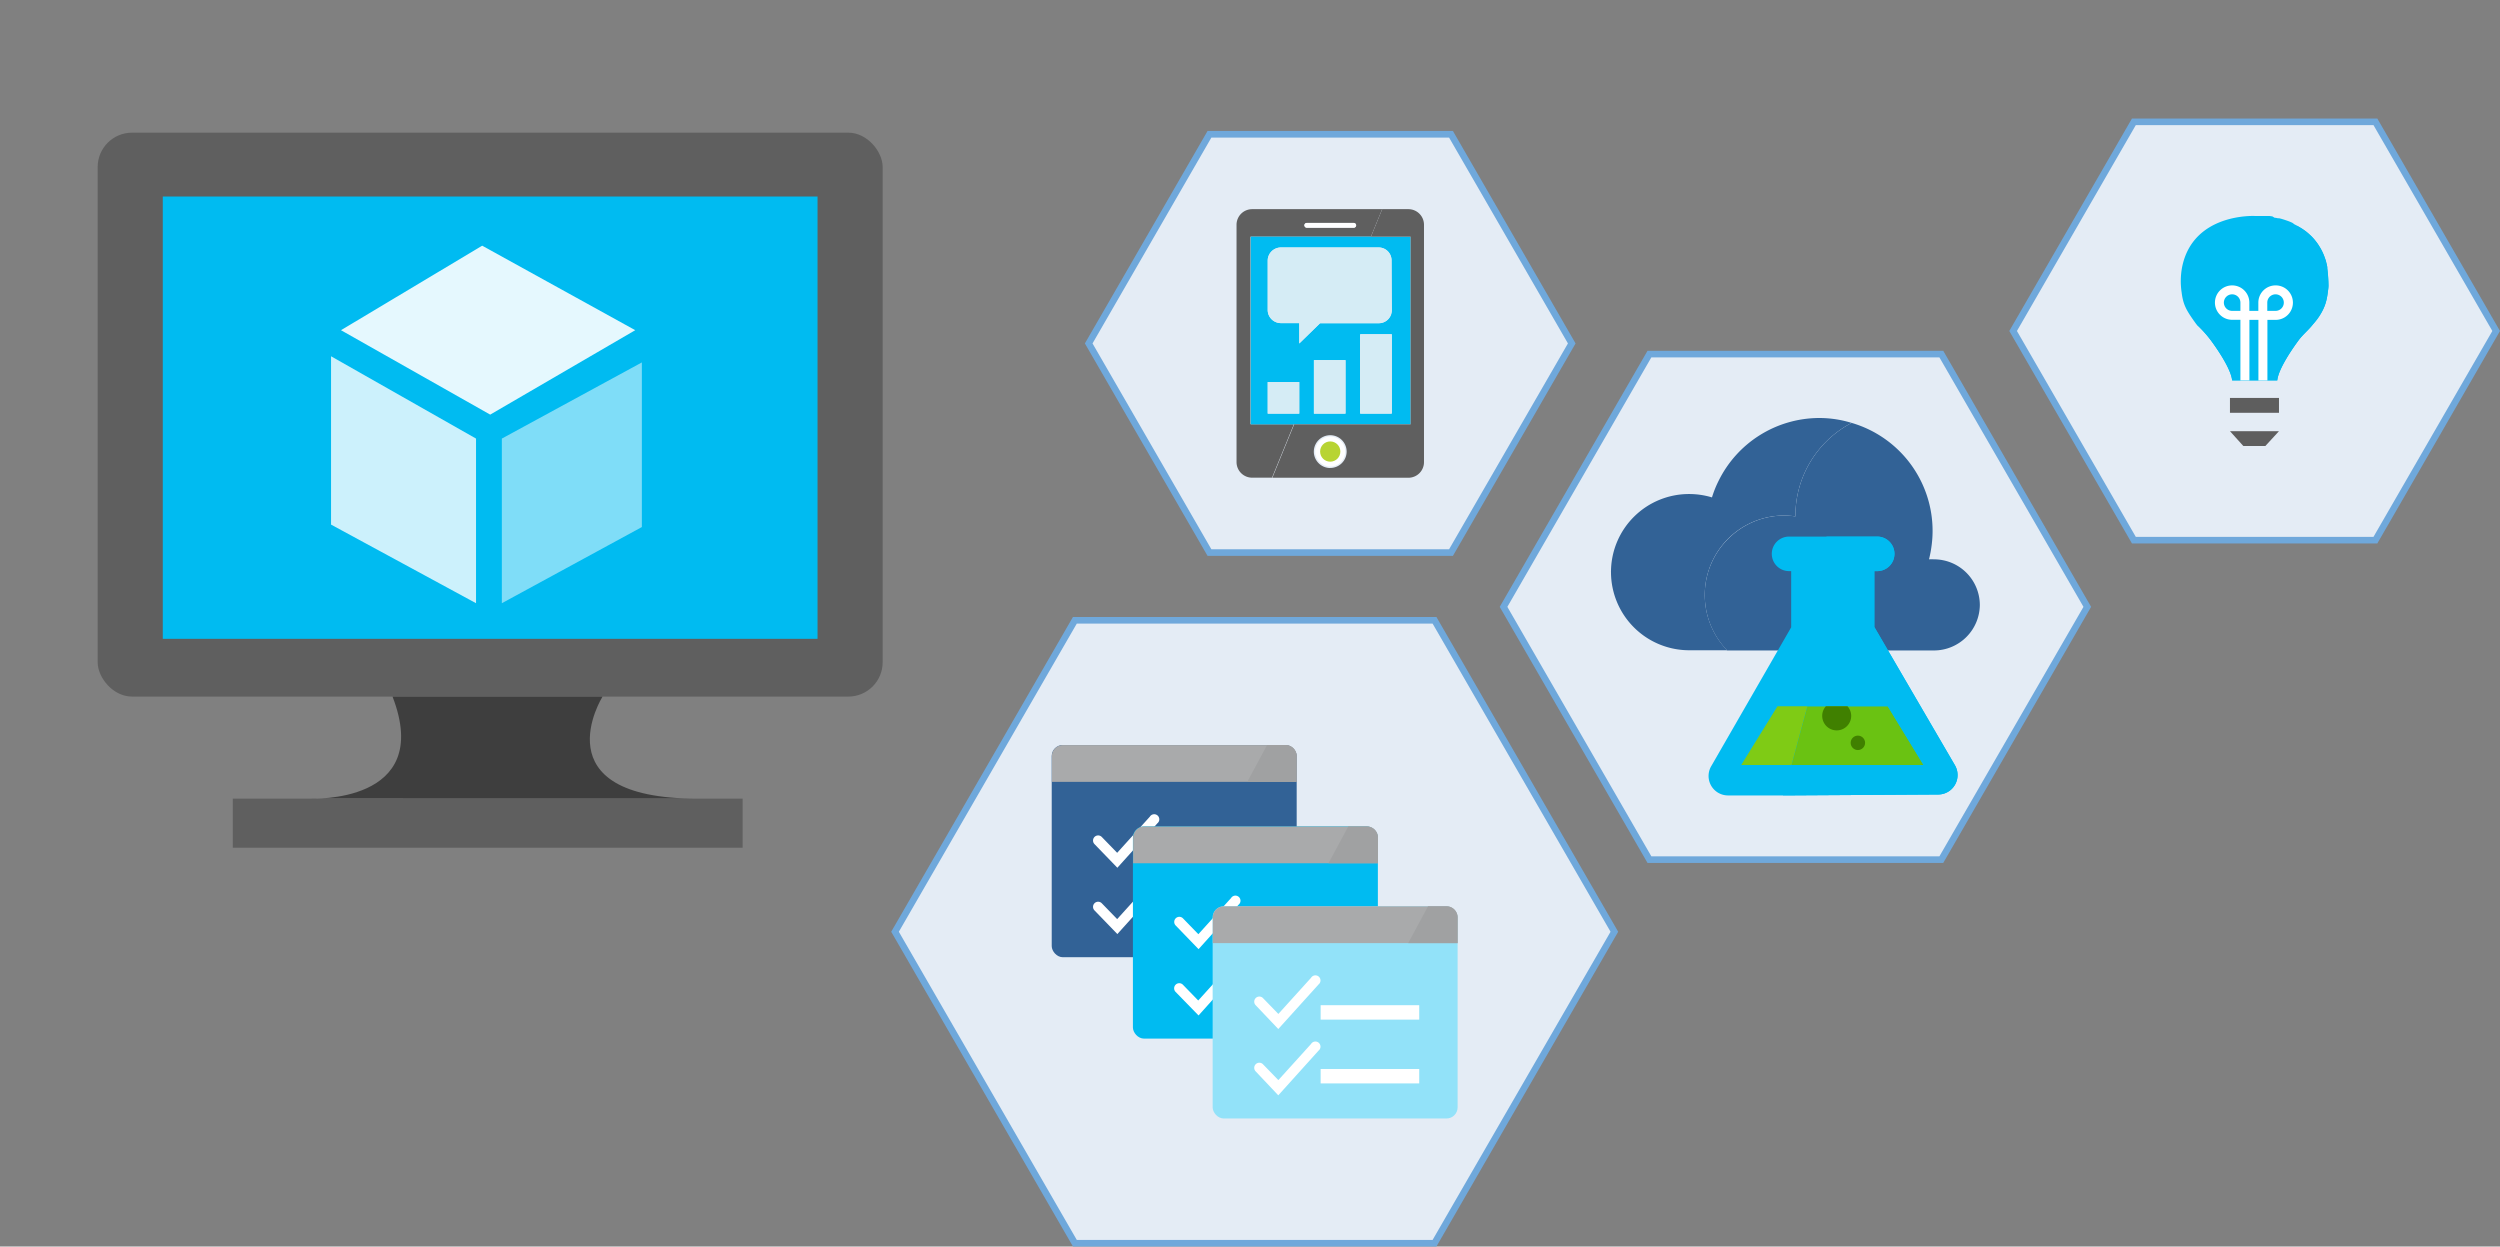 <svg xmlns="http://www.w3.org/2000/svg" viewBox="0 0 377.81 188.38"><rect x="0" y="0" width="377.81" height="188.38" fill="#808080" stroke="none"/><defs><style>.cls-1{fill:none}.cls-2{fill:#5f5f5f}.cls-3{fill:#00bbf1}.cls-8{fill:#e4ecf5;stroke:#6fa8db;stroke-miterlimit:10}.cls-9{fill:#fff}.cls-10{fill:#d5ecf5}.cls-12{fill:#5e5e5e}.cls-13{fill:#326296}.cls-14{fill:#a9aaab}.cls-15{fill:#a0a1a2}.cls-16{fill:#bce1ef}.cls-20{fill:#408000}</style></defs><g id="Calque_2" data-name="Calque 2"><g id="Calque_1-2" data-name="Calque 1"><path d="M0 0h148.15v148.15H0z" class="cls-1"/><rect width="118.63" height="85.22" x="14.76" y="20.05" class="cls-2" rx="5.19" ry="5.19"/><path d="M24.6 29.7h98.95v66.84H24.6z" class="cls-3"/><path fill="#e5f8fe" d="M51.53 49.9l21.34-12.77L96 49.9 74.08 62.66 51.53 49.9z"/><path fill="#ccf1fc" d="M50.03 53.84l21.91 12.44v24.88L50.03 79.28V53.84z"/><path fill="#7fddf8" d="M75.84 66.28L97 54.77v24.88L75.84 91.16V66.28z"/><path fill="#3e3e3e" d="M32.12 102.77s18.75.93 12.44-15.41H76.3s-9.65 15.42 14.3 15.42z" transform="translate(14.76 17.91)"/><path d="M35.18 120.69h77.05v7.42H35.18z" class="cls-2"/><path d="M219.28 20.29l18.25 31.61-18.25 31.61h-36.5L164.53 51.9l18.25-31.61h36.5z" class="cls-8"/><path d="M175.88 26.75h50.3v50.3h-50.3z" class="cls-1"/><path d="M192.42 17.86l1.7-4.16h-19.65a2.36 2.36 0 00-2.36 2.36v35.86a2.36 2.36 0 002.36 2.36h3l3.3-8.07h-6.55V17.86zm-10.05-1.72a.36.36 0 01.36-.36h7.1a.36.36 0 01.36.36.36.36 0 01-.36.36h-7.1a.36.36 0 01-.36-.36z" class="cls-2" transform="translate(14.76 17.91)"/><rect width="7.82" height=".73" x="197.12" y="33.69" class="cls-9" rx=".36" ry=".36"/><path d="M174.26 17.86v28.36h24.16V17.86zm7.33 26.74h-4.77v-4.77h4.77zm7 0h-4.77v-8.09h4.77zm7 0h-4.76v-12h4.76zm0-15.63a1.94 1.94 0 01-1.95 1.95h-8.88L181.59 34v-3.08h-2.82a2 2 0 01-1.95-1.92v-7.56a2 2 0 011.95-1.95h14.82a1.94 1.94 0 011.95 1.95z" class="cls-3" transform="translate(14.76 17.91)"/><path d="M186.27 47.86a2.48 2.48 0 102.48 2.48 2.48 2.48 0 00-2.48-2.48zm0 4a1.53 1.53 0 111.53-1.53 1.53 1.53 0 01-1.53 1.53z" class="cls-1" transform="translate(14.76 17.91)"/><path d="M191.58 57.74h4.77v4.77h-4.77zM198.55 54.42h4.77v8.09h-4.77zM205.53 50.52h4.76v11.99h-4.76z" class="cls-10"/><path d="M195.53 21.44V29a1.94 1.94 0 01-1.95 1.95h-8.88L181.59 34v-3.08h-2.82a2 2 0 01-1.95-1.92v-7.56a2 2 0 011.95-1.95h14.82a1.94 1.94 0 011.94 1.95z" class="cls-10" transform="translate(14.76 17.91)"/><path d="M198.07 13.7h-3.95l-1.7 4.16h6v28.36h-17.6l-3.3 8.07h20.56a2.36 2.36 0 002.36-2.36V16.06a2.36 2.36 0 00-2.37-2.36zm-11.8 39.12a2.48 2.48 0 112.48-2.48 2.48 2.48 0 01-2.48 2.47z" class="cls-2" transform="translate(14.76 17.91)"/><path d="M213.17 35.76v28.37h-17.6l11.61-28.37h5.99z" class="cls-1"/><circle cx="201.03" cy="68.24" r="2.27" class="cls-9"/><circle cx="201.03" cy="68.24" r="1.53" fill="#b8d432"/><path d="M358.98 18.41l18.25 31.61-18.25 31.61h-36.5l-18.25-31.61 18.25-31.61h36.5z" class="cls-8"/><path d="M304 10.17v43.88h43.89V10.17z" class="cls-1" transform="translate(14.76 17.91)"/><path d="M337.13 25.22c0 .33-.05.67-.1 1a8.15 8.15 0 01-2.25 4.89c-.67.85-1.53 1.54-2.18 2.42-1.55 2.11-3.08 4.62-3.21 6.05h-6.82c-.13-1.43-1.66-3.95-3.21-6.05a18 18 0 00-2.08-2.32l-.1-.09c-1.47-2.05-2-2.84-2.25-4.89a11.35 11.35 0 01.08-3.78c1.66-8.22 11-7.72 11-7.72h2.19l.36.05h.06l.38.22h.14l.33.07h.18l.3.07.2.06.29.09.21.07.29.1.22.08.29.12.22.1.33.24.22.11.18.1.12.07.2.11.31.19.18.11.37.26.11.08c.16.12.31.25.46.38l.12.11c.11.1.22.2.33.31l.16.17.26.29.16.2.23.3.16.23.21.33.15.25.19.35.13.27c.06.12.11.25.17.38l.11.29.15.42c.05.14.07.2.09.3s.08.32.12.48 0 .19.07.3v.24a22.35 22.35 0 01.17 2.59z" class="cls-3" transform="translate(14.76 17.91)"/><path d="M337.13 25.22c0 .33-.05.67-.1 1-.28 2.05-.59 2.74-2.25 4.89-.66.86-1.53 1.54-2.18 2.42-1.55 2.11-3.08 4.62-3.21 6.05h-6.82c-.13-1.43-1.66-3.95-3.21-6.05a18 18 0 00-2.08-2.32l15.09-15 .12.07.2.11.31.19.18.11.37.26.11.08c.16.12.31.25.46.38l.12.11c.11.1.22.2.33.31l.16.17.26.29.16.2.23.3.16.23.21.33.15.25.19.35.13.27c.06.12.11.25.17.38l.11.29.15.42c.05.14.07.2.09.3s.08.32.12.48 0 .19.07.3v.24a22.35 22.35 0 01.2 2.59z" class="cls-3" transform="translate(14.76 17.91)"/><path d="M337 60.14h7.41v2.24H337zM342.35 67.4h-3.33L337 65.16h7.41l-2.06 2.24z" class="cls-12"/><path d="M329.13 25.22a2.6 2.6 0 00-2.6 2.6v1.25h-1.36v-1.25a2.6 2.6 0 10-2.6 2.6h1.25v9.16h1.36v-9.15h1.36v9.16h1.36v-9.16h1.25a2.6 2.6 0 100-5.21zm-6.56 3.85a1.25 1.25 0 111.25-1.25v1.25zm6.56 0h-1.25v-1.25a1.25 1.25 0 111.25 1.25z" class="cls-9" transform="translate(14.76 17.91)"/><path d="M216.79 93.74l27.18 47.07-27.18 47.07h-54.35l-27.18-47.07 27.18-47.07h54.35z" class="cls-8"/><path d="M151.17 102.37h76.88v76.88h-76.88z" class="cls-1"/><rect width="37.02" height="32.07" x="158.94" y="112.59" class="cls-13" rx="1.68" ry="1.68"/><path d="M181.2 96.37v3.88h-37v-3.88a1.68 1.68 0 011.68-1.68h33.65a1.68 1.68 0 011.67 1.68z" class="cls-14" transform="translate(14.76 17.91)"/><path d="M181.2 96.37v3.88h-7.47l3-5.57h2.81a1.68 1.68 0 011.66 1.69z" class="cls-15" transform="translate(14.76 17.91)"/><path d="M154.1 113.23l-3.46-3.58a.77.77 0 011.11-1.07l2.32 2.39 4.94-5.46a.77.77 0 111.14 1zM154.1 123.25l-3.46-3.58a.77.77 0 011.11-1.07l2.32 2.39 4.94-5.46a.77.77 0 111.14 1z" class="cls-9" transform="translate(14.76 17.91)"/><path d="M175.26 127.53h14.9v2.18h-14.9zM175.26 137.17h14.9v2.18h-14.9z" class="cls-16"/><rect width="37.02" height="32.07" x="171.21" y="124.89" class="cls-3" rx="1.68" ry="1.68"/><path d="M193.48 108.67v3.88h-37v-3.88a1.68 1.68 0 011.68-1.68h33.65a1.68 1.68 0 011.67 1.68z" class="cls-14" transform="translate(14.76 17.91)"/><path d="M193.48 108.67v3.88H186l3-5.57h2.81a1.68 1.68 0 011.67 1.69z" class="cls-15" transform="translate(14.76 17.91)"/><path d="M166.37 125.53l-3.46-3.58a.77.77 0 111.11-1.07l2.32 2.39 4.94-5.46a.77.77 0 111.14 1zM166.37 135.55l-3.46-3.55a.77.77 0 111.09-1.1l2.32 2.39 4.94-5.46a.77.77 0 111.14 1z" class="cls-9" transform="translate(14.76 17.91)"/><path d="M187.54 139.83h14.9v2.18h-14.9zM187.54 149.47h14.9v2.18h-14.9z" class="cls-16"/><rect width="37.02" height="32.07" x="183.26" y="136.96" fill="#92e2f9" rx="1.68" ry="1.68"/><path d="M205.52 120.74v3.88h-37v-3.88a1.68 1.68 0 011.68-1.68h33.65a1.68 1.68 0 011.67 1.68z" class="cls-14" transform="translate(14.76 17.91)"/><path d="M205.52 120.74v3.88h-7.47l3-5.57h2.81a1.68 1.68 0 011.66 1.69z" class="cls-15" transform="translate(14.76 17.91)"/><path d="M178.42 137.6L175 134a.77.77 0 111.11-1.07l2.32 2.39 4.94-5.46a.77.77 0 111.14 1zM178.42 147.62L175 144a.77.77 0 111.11-1.07l2.32 2.39 4.94-5.46a.77.77 0 111.14 1z" class="cls-9" transform="translate(14.76 17.91)"/><path d="M199.58 151.91h14.9v2.18h-14.9zM199.58 161.55h14.9v2.18h-14.9z" class="cls-9"/><path d="M293.38 53.51l22.06 38.2-22.06 38.2h-44.11l-22.05-38.2 22.05-38.2h44.11z" class="cls-8"/><path d="M235.98 56.37h70.69v70.69h-70.69z" class="cls-1"/><path d="M265.07 46a15.84 15.84 0 00-8.5 14v.13a12.16 12.16 0 00-1.69-.13 12 12 0 00-11.45 8.38 12.09 12.09 0 00-.56 3.62 12.66 12.66 0 00.08 1.36 12 12 0 003.31 7h-5.75a11.82 11.82 0 01-11.81-11.79 1.06 1.06 0 010-.18 11.79 11.79 0 0111.81-11.64 11.9 11.9 0 013.45.51 16 16 0 011-2.5 17 17 0 0115.28-9.5 16.77 16.77 0 014.83.74z" class="cls-13" transform="translate(14.76 17.91)"/><path d="M284.44 73.45a6.94 6.94 0 01-6.92 6.94h-31.26a12 12 0 01-3.31-7 12.66 12.66 0 01-.08-1.36 11.94 11.94 0 013.67-8.64 12 12 0 018.34-3.39 12.16 12.16 0 011.69.13V60a15.84 15.84 0 018.5-14 17 17 0 0112.23 16.3 16.25 16.25 0 01-.12 2 18 18 0 01-.42 2.32 6.39 6.39 0 01.76 0 6.92 6.92 0 016.92 6.91z" class="cls-13" transform="translate(14.76 17.91)"/><path d="M278.17 102.16l-23.44.14h-8.33a2.94 2.94 0 01-2.56-4.41l12.09-21V68.4h-.3a2.61 2.61 0 01-2.63-2.61 2.61 2.61 0 012.62-2.61h13.31a2.61 2.61 0 110 5.22h-.43v8.45l12.16 20.86a2.94 2.94 0 01-2.49 4.45z" class="cls-3" transform="translate(14.76 17.91)"/><path fill="#7fcb15" d="M273.14 106.73l-2.4 8.88h-7.6l5.48-8.88h4.52z"/><path fill="#6ac212" d="M290.68 115.61h-19.94l2.4-8.88h12.13l5.41 8.88z"/><path d="M278.17 102.16l-23.44.14 1.27-4.6h19.95l-5.41-8.88h-12.16l2.89-10.7V63.18h7.66a2.61 2.61 0 110 5.22h-.43v8.45l12.16 20.86a2.94 2.94 0 01-2.49 4.45z" class="cls-3" transform="translate(14.76 17.91)"/><path d="M265 90.28a2.19 2.19 0 01-4.38 0 2.15 2.15 0 01.56-1.46h3.25a2.15 2.15 0 01.57 1.46z" class="cls-20" transform="translate(14.76 17.91)"/><circle cx="280.77" cy="112.26" r="1.09" class="cls-20"/></g></g></svg>